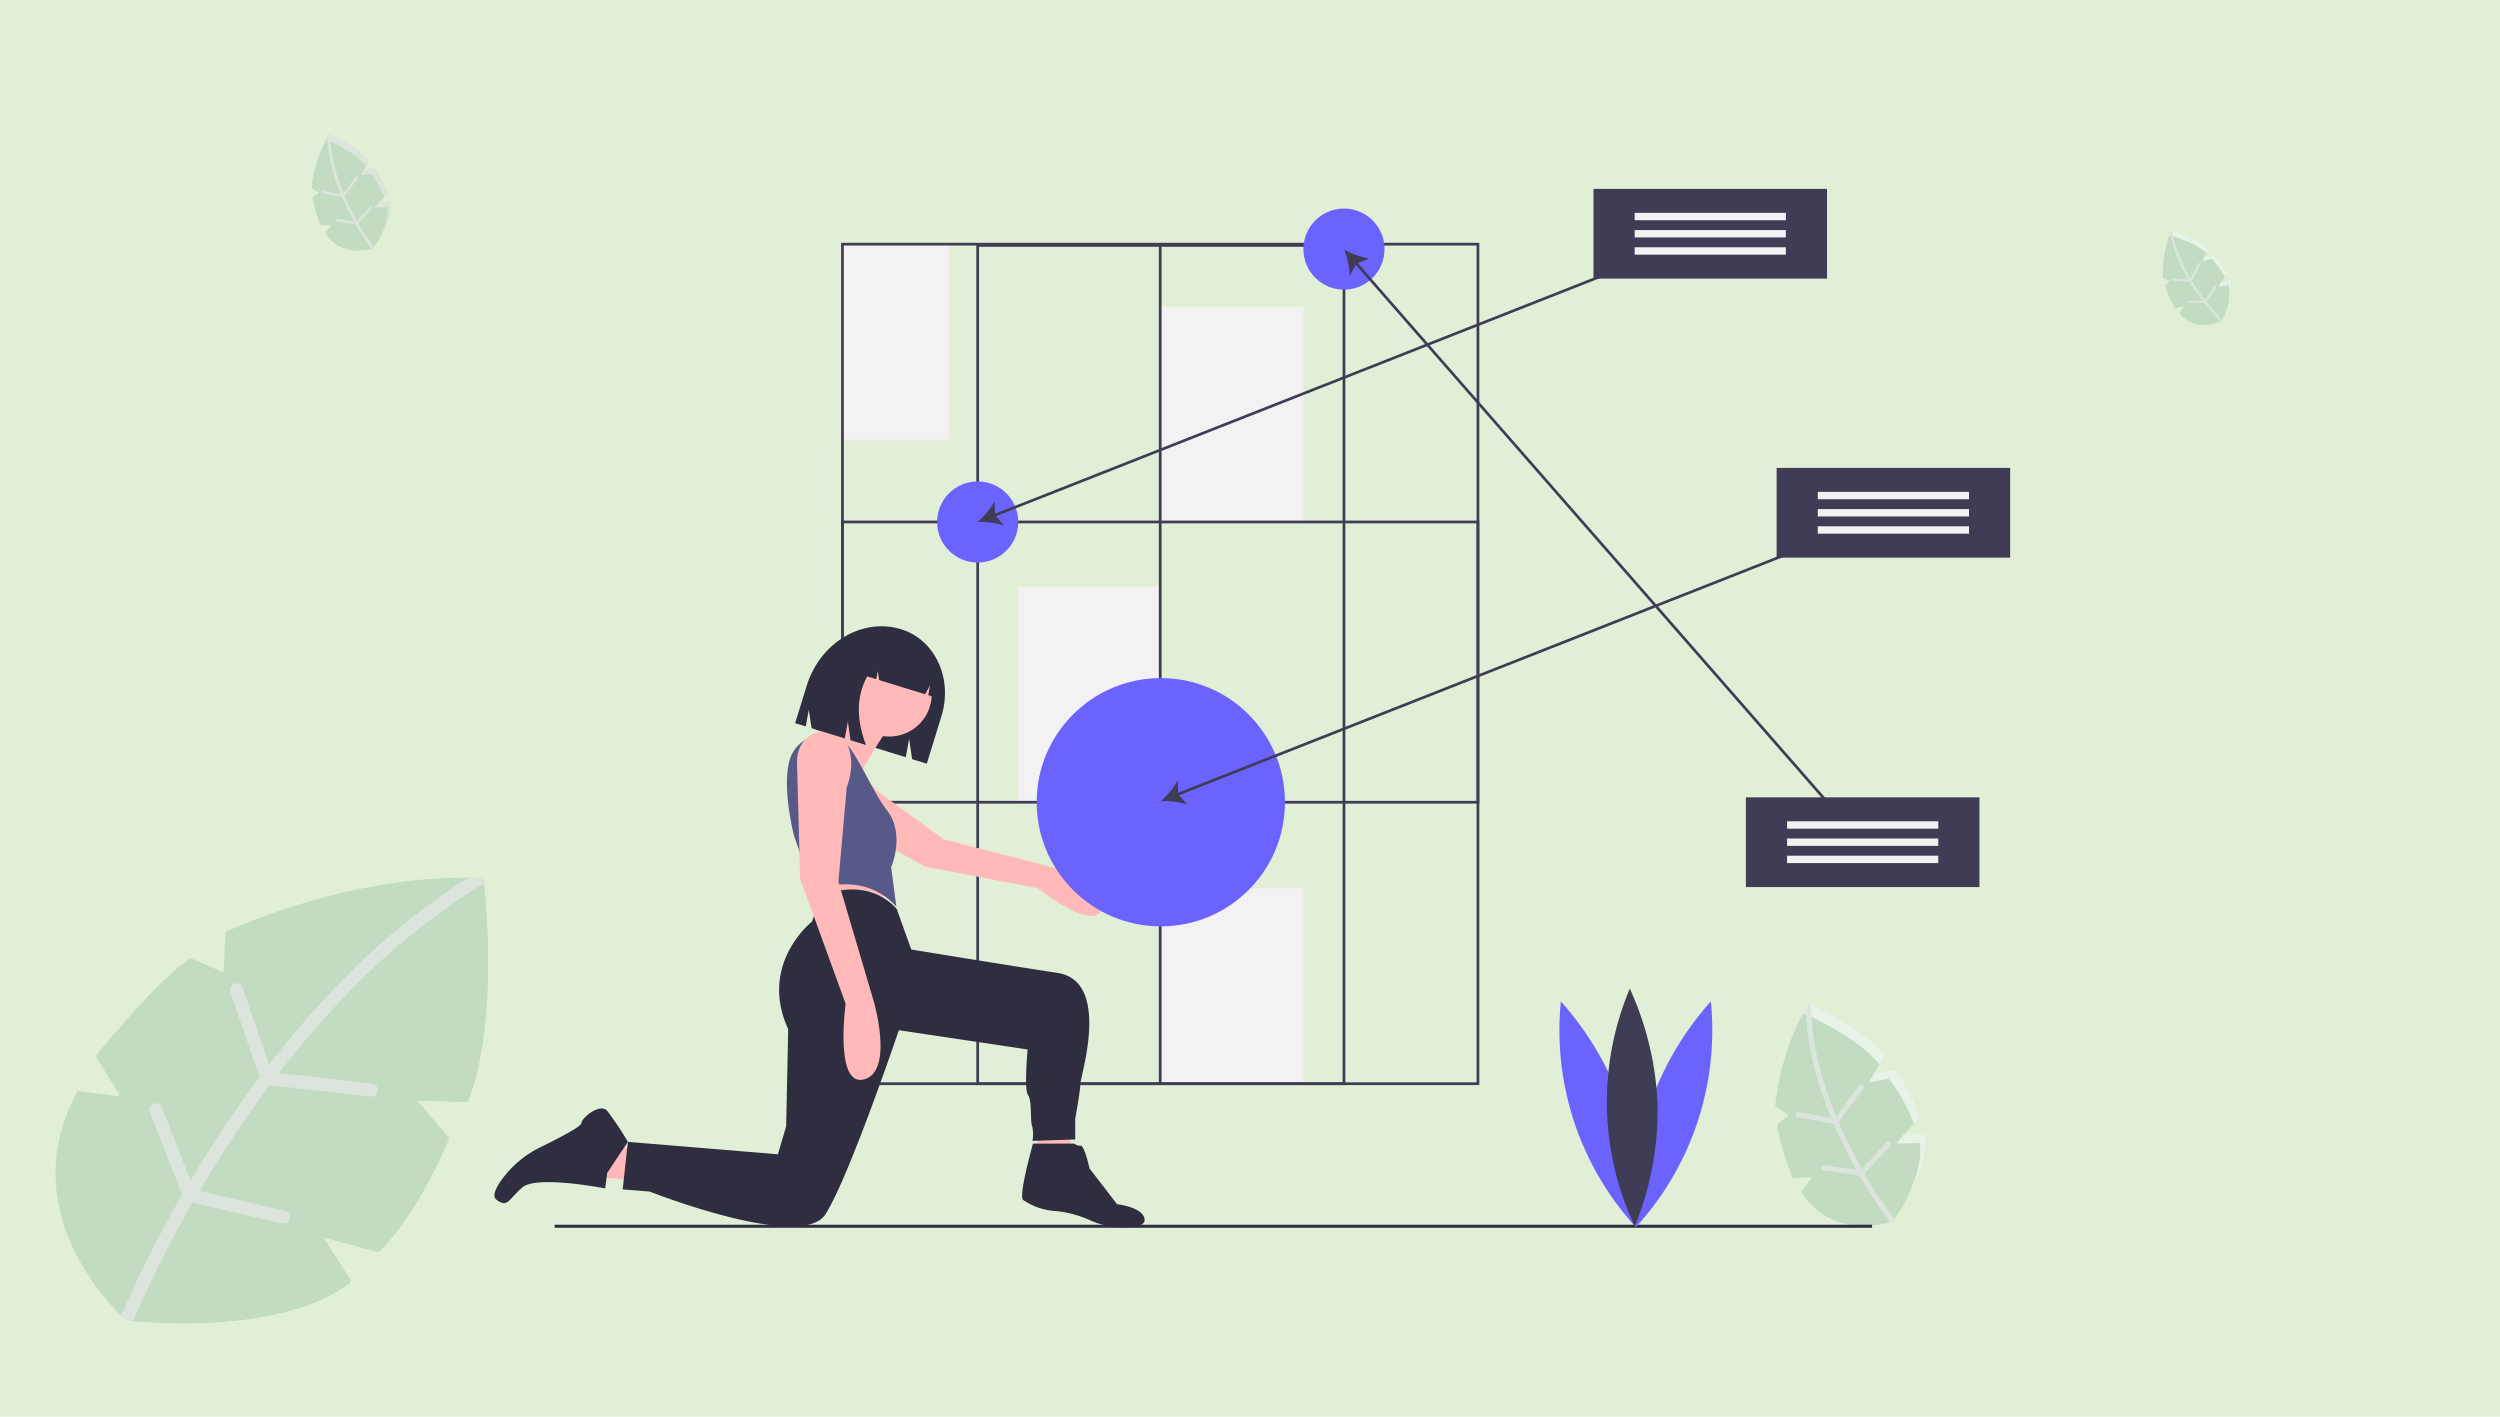 <?xml version="1.0" encoding="UTF-8"?> <svg xmlns="http://www.w3.org/2000/svg" width="450" height="255" viewBox="0 0 450 255"><g id="Integration_Business_Interface" data-name="Integration Business Interface" transform="translate(-509 -483)"><g id="Group_4999" data-name="Group 4999" transform="translate(-729 372)"><rect id="Rectangle_26" data-name="Rectangle 26" width="450" height="255" transform="translate(1238 111)" fill="#e0efd6"></rect><path id="Path_15748" data-name="Path 15748" d="M81.479,40.322l-8.924-.191,5.668,6.6a.311.311,0,0,1,.054.32c-.624,1.548-5.369,12.961-12.47,20.195a.315.315,0,0,1-.3.083l-9.855-2.583,4.941,7.681a.314.314,0,0,1-.07.417C49.137,81.681,26.9,80.293,21.461,79.8c-.787-.072-1.221-.124-1.221-.124s-.343-.3-.917-.858C15.381,74.96.571,58.512,11.384,38.59a.315.315,0,0,1,.314-.163c.955.113,4.914.588,6.907.912a.313.313,0,0,0,.315-.475l-4.087-6.547a.311.311,0,0,1,.021-.361C16.113,30.4,25.639,18.712,31.691,14.544a.312.312,0,0,1,.3-.027l5.337,2.364a.314.314,0,0,0,.44-.271L38.1,9.953a.312.312,0,0,1,.181-.269c2.053-.946,22.184-9.956,43.48-9.67q1.072.012,2.147.06A.7.7,0,0,1,84.569.7c.011.1.022.208.034.33.493,4.646,2.354,25.752-2.824,39.1a.315.315,0,0,1-.3.2Z" transform="translate(1240.496 268.994)" fill="#c2dbc2"></path><g id="leaf_2_" data-name="leaf (2)" transform="translate(1240.5 269)"><g id="Group_4129" data-name="Group 4129" transform="translate(19.319 0.001)"><path id="Path_15381" data-name="Path 15381" d="M160.86,409.523l4.9,7.883a.314.314,0,0,1-.072.413c-7.23,5.618-18.843,7.107-27.747,7.319,9.054.211,23.948-.606,32.588-7.317a.313.313,0,0,0,.07-.417l-4.941-7.68-4.481-.677a.313.313,0,0,0-.313.475Z" transform="translate(-129.329 -344.988)" fill="#c2dbc2"></path><path id="Path_15382" data-name="Path 15382" d="M360.577,256.745l5.224,6.078a.311.311,0,0,1,.053.32c-.6,1.487-5,12.066-11.631,19.308l3.7.97a.315.315,0,0,0,.3-.083c7.1-7.233,11.846-18.647,12.47-20.195a.311.311,0,0,0-.054-.32l-5.668-6.6h-4.162A.313.313,0,0,0,360.577,256.745Z" transform="translate(-311.745 -216.103)" fill="#c2dbc2"></path><path id="Path_15383" data-name="Path 15383" d="M458.279.693a.7.7,0,0,0-.663-.623c-1.876-.082-3.747-.086-5.6-.027.253.008.505.016.758.027a.7.7,0,0,1,.664.622c.427,3.876,2.533,25.843-2.831,39.528l4.585.1a.314.314,0,0,0,.3-.2c5.313-13.692,3.216-35.559,2.79-39.426Z" transform="translate(-393.033 -0.003)" fill="#c2dbc2"></path><path id="Path_15384" data-name="Path 15384" d="M128.092,37.082l-16.721-1.888A167.257,167.257,0,0,1,124.05,20.53a121.389,121.389,0,0,1,24.2-19.467c-.013-.122-.023-.232-.034-.33a.7.7,0,0,0-.663-.623q-1.074-.047-2.147-.06a125.391,125.391,0,0,0-23.062,18.861A169.524,169.524,0,0,0,109.577,33.67l-4.749-13.848a1.175,1.175,0,0,0-2.224.761l5.261,15.341q-3.78,5.046-7.374,10.526c-1.815,2.771-3.495,5.476-5.037,8.069L90.3,41.377a1.175,1.175,0,0,0-2.189.857L93.941,57.1a201.251,201.251,0,0,0-10.97,21.753c.574.562.917.858.917.858s.434.052,1.221.124a196.908,196.908,0,0,1,10.717-21.3l16.129,3.727a1.174,1.174,0,1,0,.53-2.288L97.064,56.412c1.644-2.787,3.452-5.714,5.422-8.718q3.521-5.371,7.232-10.322l18.11,2.044a1.175,1.175,0,1,0,.264-2.334Z" transform="translate(-82.971 -0.043)" fill="#dce5dc"></path></g></g><g id="leaf_2_2" data-name="leaf (2)" transform="translate(1620.761 172.457) rotate(-68)"><path id="Path_15379" data-name="Path 15379" d="M20.992,7.353l-1.628-.035,1.034,1.2a.057.057,0,0,1,.01.058,12.744,12.744,0,0,1-2.274,3.683.057.057,0,0,1-.056.015l-1.8-.471.9,1.4a.057.057,0,0,1-.013.076c-2.376,1.846-7.346,1.247-7.346,1.247S5.948,11.2,8.208,7.037a.057.057,0,0,1,.057-.03c.174.021.9.107,1.26.166a.057.057,0,0,0,.058-.087L8.837,5.893a.057.057,0,0,1,0-.066,21.331,21.331,0,0,1,3.071-3.176.057.057,0,0,1,.055,0l.973.431a.057.057,0,0,0,.08-.049l.059-1.214a.057.057,0,0,1,.033-.049A20.166,20.166,0,0,1,21.435.013a.127.127,0,0,1,.121.113c.078.7.46,4.694-.509,7.191a.057.057,0,0,1-.055.036Z" transform="translate(0 0)" fill="#e8f3e8"></path><path id="Path_15380" data-name="Path 15380" d="M21,7.36l-1.628-.035,1.034,1.2a.057.057,0,0,1,.01.058,12.75,12.75,0,0,1-2.274,3.683.057.057,0,0,1-.056.015l-1.8-.471.9,1.4a.057.057,0,0,1-.013.076C15.1,14.9,11.042,14.65,10.05,14.56c-.144-.013-.223-.023-.223-.023s-.063-.054-.167-.157c-.719-.7-3.42-3.7-1.448-7.337a.057.057,0,0,1,.057-.03c.174.021.9.107,1.26.166a.057.057,0,0,0,.058-.087L8.841,5.9a.057.057,0,0,1,0-.066,21.336,21.336,0,0,1,3.071-3.176.057.057,0,0,1,.055,0l.973.431a.057.057,0,0,0,.08-.049l.059-1.214a.057.057,0,0,1,.033-.049A20.461,20.461,0,0,1,21.048.008q.2,0,.392.011a.127.127,0,0,1,.121.114c0,.018,0,.038.006.06.09.847.429,4.7-.515,7.13A.057.057,0,0,1,21,7.36Z" transform="translate(-0.004 -0.007)" fill="#c2dbc2"></path><g id="Group_4129-2" data-name="Group 4129" transform="translate(9.656 0)"><path id="Path_15381-2" data-name="Path 15381" d="M142.118,409.131l.893,1.438a.057.057,0,0,1-.013.075,9.047,9.047,0,0,1-5.061,1.335c1.651.038,4.368-.111,5.944-1.334a.057.057,0,0,0,.013-.076l-.9-1.4-.817-.123A.057.057,0,0,0,142.118,409.131Z" transform="translate(-136.367 -397.361)" fill="#e8f3e8"></path><path id="Path_15382-2" data-name="Path 15382" d="M355.382,256.322l.953,1.109a.057.057,0,0,1,.01.058,13.124,13.124,0,0,1-2.121,3.522l.675.177a.057.057,0,0,0,.056-.015,12.744,12.744,0,0,0,2.274-3.683.057.057,0,0,0-.01-.058l-1.034-1.2h-.759A.057.057,0,0,0,355.382,256.322Z" transform="translate(-346.476 -248.91)" fill="#e8f3e8"></path><path id="Path_15383-2" data-name="Path 15383" d="M452,.129a.128.128,0,0,0-.121-.114c-.342-.015-.683-.016-1.022,0l.138,0a.127.127,0,0,1,.121.113c.078.707.462,4.713-.516,7.209l.836.018a.057.057,0,0,0,.055-.036c.969-2.5.587-6.485.509-7.191Z" transform="translate(-440.104 -0.003)" fill="#e8f3e8"></path><path id="Path_15384-2" data-name="Path 15384" d="M91.2,6.8l-3.05-.344a30.506,30.506,0,0,1,2.313-2.675A22.14,22.14,0,0,1,94.877.235c0-.022,0-.042-.006-.06A.127.127,0,0,0,94.75.061q-.2-.009-.392-.011a22.87,22.87,0,0,0-4.206,3.44,30.919,30.919,0,0,0-2.329,2.692l-.866-2.526a.214.214,0,0,0-.406.139l.959,2.8q-.689.92-1.345,1.92c-.331.505-.637,1-.919,1.472l-.94-2.4a.214.214,0,0,0-.4.156l1.063,2.712a36.7,36.7,0,0,0-2,3.967c.1.1.167.157.167.157s.079.009.223.023a35.914,35.914,0,0,1,1.955-3.885l2.942.68a.214.214,0,1,0,.1-.417l-2.813-.65c.3-.508.63-1.042.989-1.59q.642-.98,1.319-1.883l3.3.373A.214.214,0,1,0,91.2,6.8Z" transform="translate(-82.971 -0.049)" fill="#dce5dc"></path></g></g><g id="leaf_2_3" data-name="leaf (2)" transform="translate(1544.017 325.518) rotate(-60)"><path id="Path_15379-2" data-name="Path 15379" d="M37.874,16.554l-3.665-.078,2.327,2.708a.128.128,0,0,1,.022.131,28.69,28.69,0,0,1-5.12,8.292.129.129,0,0,1-.125.034l-4.046-1.06L29.3,29.734a.129.129,0,0,1-.029.171C23.919,34.06,12.73,32.713,12.73,32.713s-8.723-7.5-3.637-16.87a.129.129,0,0,1,.129-.067c.392.046,2.018.241,2.836.374a.129.129,0,0,0,.13-.2l-1.678-2.688a.128.128,0,0,1,.009-.148c.517-.64,4.428-5.438,6.913-7.15a.128.128,0,0,1,.125-.011l2.191.971a.129.129,0,0,0,.181-.111l.133-2.733a.128.128,0,0,1,.074-.11c.87-.4,9.672-4.341,18.736-3.946a.286.286,0,0,1,.272.255C39.318,1.87,40.179,10.849,38,16.472a.129.129,0,0,1-.123.082Z" transform="translate(0 0)" fill="#e8f3e8"></path><path id="Path_15380-2" data-name="Path 15380" d="M37.878,16.561l-3.664-.078,2.327,2.708a.128.128,0,0,1,.022.131,28.7,28.7,0,0,1-5.12,8.292.129.129,0,0,1-.125.034l-4.046-1.061L29.3,29.741a.129.129,0,0,1-.029.171c-4.673,3.63-13.8,3.06-16.037,2.858-.323-.03-.5-.051-.5-.051s-.141-.122-.376-.352c-1.619-1.584-7.7-8.338-3.26-16.518a.129.129,0,0,1,.129-.067c.392.047,2.018.242,2.836.374a.129.129,0,0,0,.13-.2l-1.678-2.688a.128.128,0,0,1,.009-.148c.517-.64,4.428-5.438,6.913-7.149a.128.128,0,0,1,.125-.011l2.191.971a.129.129,0,0,0,.181-.111l.133-2.733a.128.128,0,0,1,.074-.11c.843-.388,9.109-4.088,17.853-3.97q.44,0,.882.024a.287.287,0,0,1,.272.256c0,.041.009.086.014.136.2,1.908.967,10.574-1.16,16.053a.129.129,0,0,1-.123.082Z" transform="translate(-0.004 -0.007)" fill="#c2dbc2"></path><g id="Group_4129-3" data-name="Group 4129" transform="translate(12.353 0)"><path id="Path_15381-3" data-name="Path 15381" d="M147.349,409.241l2.011,3.237a.129.129,0,0,1-.03.17c-2.969,2.307-7.737,2.918-11.393,3.005,3.717.087,9.833-.249,13.38-3a.129.129,0,0,0,.029-.171l-2.029-3.153-1.84-.278a.129.129,0,0,0-.129.2Z" transform="translate(-134.403 -382.743)" fill="#e8f3e8"></path><path id="Path_15382-3" data-name="Path 15382" d="M356.832,256.44l2.145,2.5a.128.128,0,0,1,.022.131A29.546,29.546,0,0,1,354.223,267l1.52.4a.129.129,0,0,0,.125-.034,28.688,28.688,0,0,0,5.12-8.292.128.128,0,0,0-.022-.131l-2.327-2.708h-1.709A.129.129,0,0,0,356.832,256.44Z" transform="translate(-336.782 -239.753)" fill="#e8f3e8"></path><path id="Path_15383-3" data-name="Path 15383" d="M453.755.287a.287.287,0,0,0-.272-.256c-.77-.034-1.539-.035-2.3-.011l.311.011a.287.287,0,0,1,.272.255c.175,1.591,1.04,10.611-1.162,16.23l1.883.04a.129.129,0,0,0,.123-.082c2.181-5.622,1.32-14.6,1.146-16.188Z" transform="translate(-426.965 -0.003)" fill="#e8f3e8"></path><path id="Path_15384-3" data-name="Path 15384" d="M101.5,15.255l-6.866-.775a68.672,68.672,0,0,1,5.206-6.021A49.842,49.842,0,0,1,109.775.466c-.005-.05-.01-.1-.014-.136a.287.287,0,0,0-.272-.256q-.441-.019-.882-.024a51.484,51.484,0,0,0-9.469,7.744,69.6,69.6,0,0,0-5.242,6.06l-1.95-5.686a.483.483,0,0,0-.913.313l2.16,6.3Q91.64,16.852,90.164,19.1c-.745,1.138-1.435,2.248-2.068,3.313l-2.116-5.4a.483.483,0,0,0-.9.352l2.394,6.1a82.635,82.635,0,0,0-4.5,8.932c.236.231.376.352.376.352s.178.021.5.051a80.849,80.849,0,0,1,4.4-8.746l6.623,1.53a.482.482,0,1,0,.218-.94l-6.332-1.463c.675-1.144,1.417-2.346,2.226-3.58q1.446-2.205,2.969-4.238l7.436.839a.482.482,0,1,0,.108-.958Z" transform="translate(-82.971 -0.047)" fill="#dce5dc"></path></g></g><g id="leaf_2_4" data-name="leaf (2)" transform="translate(1285.195 156) rotate(-60)"><path id="Path_15379-3" data-name="Path 15379" d="M23.42,8.676,21.5,8.635l1.22,1.419a.067.067,0,0,1,.012.069,15.037,15.037,0,0,1-2.683,4.346.068.068,0,0,1-.066.018l-2.121-.556,1.063,1.653a.067.067,0,0,1-.015.09c-2.8,2.178-8.668,1.471-8.668,1.471S5.669,13.215,8.335,8.3A.068.068,0,0,1,8.4,8.269c.205.024,1.058.127,1.487.2a.067.067,0,0,0,.068-.1L9.077,6.954a.067.067,0,0,1,0-.078,25.169,25.169,0,0,1,3.623-3.747.067.067,0,0,1,.065-.006l1.149.509a.067.067,0,0,0,.095-.058l.07-1.433a.067.067,0,0,1,.039-.058A23.794,23.794,0,0,1,23.942.015a.15.15,0,0,1,.142.134c.092.832.543,5.538-.6,8.485a.068.068,0,0,1-.065.043Z" transform="translate(0 0)" fill="#e8f3e8"></path><path id="Path_15380-3" data-name="Path 15380" d="M23.424,8.683,21.5,8.642l1.22,1.419a.067.067,0,0,1,.012.069,15.045,15.045,0,0,1-2.684,4.346.068.068,0,0,1-.066.018l-2.121-.556,1.063,1.653a.067.067,0,0,1-.015.09c-2.449,1.9-7.235,1.6-8.405,1.5-.169-.016-.263-.027-.263-.027s-.074-.064-.2-.185C9.2,16.137,6.013,12.6,8.34,8.31a.068.068,0,0,1,.067-.035c.206.024,1.058.127,1.486.2a.067.067,0,0,0,.068-.1L9.082,6.961a.067.067,0,0,1,0-.078A25.175,25.175,0,0,1,12.71,3.136a.067.067,0,0,1,.065-.006l1.149.509a.067.067,0,0,0,.095-.058l.07-1.433a.067.067,0,0,1,.039-.058A24.142,24.142,0,0,1,23.484.009q.231,0,.462.013a.15.15,0,0,1,.143.134c0,.021,0,.045.007.071.106,1,.507,5.542-.608,8.413a.068.068,0,0,1-.065.043Z" transform="translate(-0.004 -0.007)" fill="#c2dbc2"></path><g id="Group_4129-4" data-name="Group 4129" transform="translate(10.044 0)"><path id="Path_15381-4" data-name="Path 15381" d="M142.87,409.147l1.054,1.7a.067.067,0,0,1-.016.089c-1.556,1.209-4.055,1.529-5.971,1.575,1.948.045,5.154-.13,7.013-1.575a.067.067,0,0,0,.015-.09L143.9,409.19l-.964-.146a.067.067,0,0,0-.067.1Z" transform="translate(-136.085 -395.259)" fill="#dce5dc"></path><path id="Path_15382-4" data-name="Path 15382" d="M355.59,256.339l1.124,1.308a.067.067,0,0,1,.012.069,15.486,15.486,0,0,1-2.5,4.155l.8.209a.068.068,0,0,0,.066-.018,15.036,15.036,0,0,0,2.683-4.346.067.067,0,0,0-.012-.069l-1.22-1.419h-.9A.067.067,0,0,0,355.59,256.339Z" transform="translate(-345.082 -247.593)" fill="#dce5dc"></path><path id="Path_15383-4" data-name="Path 15383" d="M452.256.152a.15.15,0,0,0-.143-.134c-.4-.018-.806-.019-1.206-.006l.163.006a.15.15,0,0,1,.143.134c.092.834.545,5.561-.609,8.506l.987.021a.067.067,0,0,0,.065-.043c1.143-2.946.692-7.652.6-8.485Z" transform="translate(-438.215 -0.003)" fill="#dce5dc"></path><path id="Path_15384-4" data-name="Path 15384" d="M92.681,8.019l-3.6-.406a35.993,35.993,0,0,1,2.729-3.156A26.123,26.123,0,0,1,97.019.268c0-.026-.005-.05-.007-.071a.15.15,0,0,0-.143-.134q-.231-.01-.462-.013a26.984,26.984,0,0,0-4.963,4.059A36.479,36.479,0,0,0,88.7,7.285L87.675,4.3a.253.253,0,0,0-.479.164l1.132,3.3q-.813,1.086-1.587,2.265c-.391.6-.752,1.178-1.084,1.737L84.548,8.944a.253.253,0,0,0-.471.184l1.255,3.2a43.311,43.311,0,0,0-2.361,4.681c.123.121.2.185.2.185s.093.011.263.027a42.373,42.373,0,0,1,2.306-4.584l3.471.8a.253.253,0,1,0,.114-.492L86,12.179c.354-.6.743-1.23,1.167-1.876q.758-1.156,1.556-2.221l3.9.44a.253.253,0,1,0,.057-.5Z" transform="translate(-82.971 -0.048)" fill="#dce5dc"></path></g></g></g><g id="undraw_right_places_h9n3" transform="translate(598 517)"><path id="Path_18642" data-name="Path 18642" d="M396.264,673.448l-.738,9.6,7.137.738-1.723-11.568Z" transform="translate(-298.179 -506.77)" fill="#ffb9b9"></path><rect id="Rectangle_486" data-name="Rectangle 486" width="19.249" height="35.179" transform="translate(62.644 9.956)" fill="#f2f2f2"></rect><rect id="Rectangle_487" data-name="Rectangle 487" width="25.886" height="35.179" transform="translate(119.727 125.891)" fill="#f2f2f2"></rect><rect id="Rectangle_488" data-name="Rectangle 488" width="25.665" height="38.719" transform="translate(94.283 71.685)" fill="#f2f2f2"></rect><rect id="Rectangle_489" data-name="Rectangle 489" width="25.665" height="38.719" transform="translate(119.948 21.24)" fill="#f2f2f2"></rect><rect id="Rectangle_490" data-name="Rectangle 490" width="237.14" height="0.551" transform="translate(10.834 186.449)" fill="#2f2e41"></rect><path id="Path_18643" data-name="Path 18643" d="M414.141,261.164H299.263V109.558H414.141Zm-114.386-.492H413.649V110.05H299.755Z" transform="translate(-236.865 -99.848)" fill="#3f3d56"></path><path id="Path_18644" data-name="Path 18644" d="M464.572,261.841H398.147V110.457h66.425Zm-65.932-.492h65.44v-150.4h-65.44Z" transform="translate(-311.411 -100.526)" fill="#3f3d56"></path><path id="Path_18645" data-name="Path 18645" d="M414.141,363.657H299.263V312.72H414.141Zm-114.386-.492H413.649V313.212H299.755Z" transform="translate(-236.865 -253.007)" fill="#3f3d56"></path><circle id="Ellipse_794" data-name="Ellipse 794" cx="7.301" cy="7.301" r="7.301" transform="translate(79.681 52.657)" fill="#6c63ff"></circle><circle id="Ellipse_795" data-name="Ellipse 795" cx="7.301" cy="7.301" r="7.301" transform="translate(145.613 3.54)" fill="#6c63ff"></circle><rect id="Rectangle_491" data-name="Rectangle 491" width="0.492" height="150.892" transform="translate(119.591 10.178)" fill="#3f3d56"></rect><path id="Path_18646" data-name="Path 18646" d="M836.052,683.222a55.241,55.241,0,0,1,2.419,21.754,52.484,52.484,0,0,1-13.5-40.63A55.242,55.242,0,0,1,836.052,683.222Z" transform="translate(-633.016 -518.091)" fill="#6c63ff"></path><path id="Path_18647" data-name="Path 18647" d="M882.242,683.222a55.242,55.242,0,0,0-2.419,21.754,52.483,52.483,0,0,0,13.5-40.63A55.242,55.242,0,0,0,882.242,683.222Z" transform="translate(-674.369 -518.091)" fill="#6c63ff"></path><path id="Path_18648" data-name="Path 18648" d="M868.447,676.271a55.241,55.241,0,0,1-4.111,21.5,52.484,52.484,0,0,1-.9-42.8A55.241,55.241,0,0,1,868.447,676.271Z" transform="translate(-659.072 -511.019)" fill="#3f3d56"></path><path id="Path_18649" data-name="Path 18649" d="M284.759,390.526h0c6.084,1.875,9.329,8.868,7.249,15.62l-2.643,8.578-2.638-.813-.548-3.649-.6,3.3-16.958-5.226-.5-3.317-.543,3-1.909-.588,2.076-6.735C270.142,392.919,277.758,388.369,284.759,390.526Z" transform="translate(-211.541 -311.26)" fill="#2f2e41"></path><path id="Path_18650" data-name="Path 18650" d="M290.58,496.614a3.995,3.995,0,0,0-4.64,3.675,4.592,4.592,0,0,0,2.713,4.518c4.924,2.754,15.6,8.758,15.6,8.758l20.375,3.913s10.3,8.216,11.586,3.543-9.77-7.526-9.77-7.526l-18.718-4.8L295.8,500.067S293.616,497.15,290.58,496.614Z" transform="translate(-226.811 -391.601)" fill="#ffb9b9"></path><path id="Path_18651" data-name="Path 18651" d="M232.636,499.893l2.048,5.771,12.288-2.979-3.165-4.282Z" transform="translate(-175.379 -375.736)" fill="#ffb9b9"></path><path id="Path_18652" data-name="Path 18652" d="M70.613,702.715l-9.309-.931,6.516-6.33,4.654,3.165Z" transform="translate(-46.216 -524.288)" fill="#ffb9b9"></path><circle id="Ellipse_796" data-name="Ellipse 796" cx="7.645" cy="7.645" r="7.645" transform="translate(63.421 83.291)" fill="#ffb9b9"></circle><path id="Path_18653" data-name="Path 18653" d="M272.443,444.454s-4.282,5.027-6.516,5.771-7.819,7.819-5.027,12.474,13.032-1.117,13.032-1.117l-.372-4.654s4.282-7.447,5.213-8.006S272.443,444.454,272.443,444.454Z" transform="translate(-207.367 -352.319)" fill="#ffb9b9"></path><path id="Path_18654" data-name="Path 18654" d="M271.333,472.389a6.233,6.233,0,0,0-11.087,1.358q-.044.13-.084.265c-1.489,5.027.745,13.591.745,13.591l3.351,10.053s8.75-4.1,15.08,2.793l-.931-7.075s2.606-5.958-.745-10.24C275.53,480.41,273.548,475.724,271.333,472.389Z" transform="translate(-207.002 -371.266)" fill="#575a89"></path><path id="Path_18655" data-name="Path 18655" d="M188.9,586.025s-4.468-5.958-13.591-2.42l-1.676,4.654s-9.681,7.633-4.282,19.362l-.372,17.5-1.489,5.027-27-2.234-.931,8.564,4.84.372s27.368,10.8,31.649,4.1,13.218-33.139,13.218-33.139l23.18,3.471s-.678,7.254.066,8.185.372,4.841.745,5.585a6.523,6.523,0,0,1,.062,2.681l7.691-.254v-3.723s.931-5.027.931-6.33,5.585-18.431-4.1-19.921-26.345-4.216-26.345-4.216Z" transform="translate(-116.473 -456.376)" fill="#2f2e41"></path><path id="Path_18656" data-name="Path 18656" d="M66.038,754.235l-.372,2.793s-12.287-2.42-14.894-.186-2.606,3.723-4.654,2.234c-.87-.633-.127-2.174,1.016-3.737a18.81,18.81,0,0,1,6.932-5.756c3.073-1.5,7.317-3.69,7.317-4.284,0-.931,3.351-3.724,4.654-2.234a55.427,55.427,0,0,1,3.723,5.585Z" transform="translate(-45.737 -577.112)" fill="#2f2e41"></path><path id="Path_18657" data-name="Path 18657" d="M433.609,768.322s-2.729,9.675-1.737,10.171a11.67,11.67,0,0,0,5.954,1.985,19.362,19.362,0,0,1,6.238,1.732,15.038,15.038,0,0,0,6.854,1.179c1.563-.108,2.891-.474,2.786-1.423-.248-2.233-4.962-2.729-4.962-2.729l-4.962-6.45s-.868-4.093-1.613-4.093a1.63,1.63,0,0,1-1.116-.372Z" transform="translate(-336.673 -596.476)" fill="#2f2e41"></path><path id="Path_18658" data-name="Path 18658" d="M276.282,469.668a4.616,4.616,0,0,0-6.394-2.425c-1.538.776-2.961,2.317-2.874,5.368.186,6.516.559,20.665.559,20.665l8.192,22.527s-2.048,15.08,3.351,13.591,1.676-14.149,1.676-14.149l-6.33-21.41,1.489-16.942S277.549,473,276.282,469.668Z" transform="translate(-212.55 -369.119)" fill="#ffb9b9"></path><path id="Path_18659" data-name="Path 18659" d="M291.755,398.356a6.045,6.045,0,0,1,5.275-.921l.216.067c4.17,1.285,6.387,6.1,4.953,10.755h0l-1.4-.431.3-1.787-.86,1.616-8.287-2.554-.246-1.667-.274,1.507-1.63-.5q-2.887,5.315-.214,12.345l-2.777-.856-.493-3.334-.549,3.013-5.294-1.631,1.018-7.005A11.821,11.821,0,0,1,291.755,398.356Z" transform="translate(-222.706 -316.687)" fill="#2f2e41"></path><circle id="Ellipse_797" data-name="Ellipse 797" cx="22.346" cy="22.346" r="22.346" transform="translate(97.602 88.057)" fill="#6c63ff"></circle><path id="Path_18660" data-name="Path 18660" d="M564.069,152.218l-.181-.458-42.624,16.806L480.5,121.946l50.6-19.951-.181-.458L480.16,121.552l-12.589-14.4,2.076-.808a14.863,14.863,0,0,1-4.531-1.627,14.877,14.877,0,0,1,1.007,4.708l1.078-1.949,12.473,14.267-77.407,30.521-.063-2.226a14.863,14.863,0,0,1-3.056,3.721,14.876,14.876,0,0,1,4.773.635l-1.473-1.671,77.57-30.586,40.761,46.621-85.546,33.73-.063-2.226a14.863,14.863,0,0,1-3.056,3.721,14.877,14.877,0,0,1,4.773.635l-1.473-1.671,85.709-33.795,37.1,42.439.371-.324L521.609,168.96Z" transform="translate(-312.166 -93.801)" fill="#3f3d56"></path><rect id="Rectangle_492" data-name="Rectangle 492" width="42.037" height="16.151" transform="translate(230.794 50.224)" fill="#3f3d56"></rect><rect id="Rectangle_493" data-name="Rectangle 493" width="27.214" height="1.327" transform="translate(238.206 54.538)" fill="#f2f2f2"></rect><rect id="Rectangle_494" data-name="Rectangle 494" width="27.214" height="1.327" transform="translate(238.206 57.636)" fill="#f2f2f2"></rect><rect id="Rectangle_495" data-name="Rectangle 495" width="27.214" height="1.327" transform="translate(238.206 60.733)" fill="#f2f2f2"></rect><rect id="Rectangle_496" data-name="Rectangle 496" width="42.037" height="16.151" transform="translate(197.828)" fill="#3f3d56"></rect><rect id="Rectangle_497" data-name="Rectangle 497" width="27.214" height="1.327" transform="translate(205.24 4.314)" fill="#f2f2f2"></rect><rect id="Rectangle_498" data-name="Rectangle 498" width="27.214" height="1.327" transform="translate(205.24 7.412)" fill="#f2f2f2"></rect><rect id="Rectangle_499" data-name="Rectangle 499" width="27.214" height="1.327" transform="translate(205.24 10.509)" fill="#f2f2f2"></rect><rect id="Rectangle_500" data-name="Rectangle 500" width="42.037" height="16.151" transform="translate(225.263 109.519)" fill="#3f3d56"></rect><rect id="Rectangle_501" data-name="Rectangle 501" width="27.214" height="1.327" transform="translate(232.675 113.833)" fill="#f2f2f2"></rect><rect id="Rectangle_502" data-name="Rectangle 502" width="27.214" height="1.327" transform="translate(232.675 116.93)" fill="#f2f2f2"></rect><rect id="Rectangle_503" data-name="Rectangle 503" width="27.214" height="1.327" transform="translate(232.675 120.028)" fill="#f2f2f2"></rect></g></g></svg> 